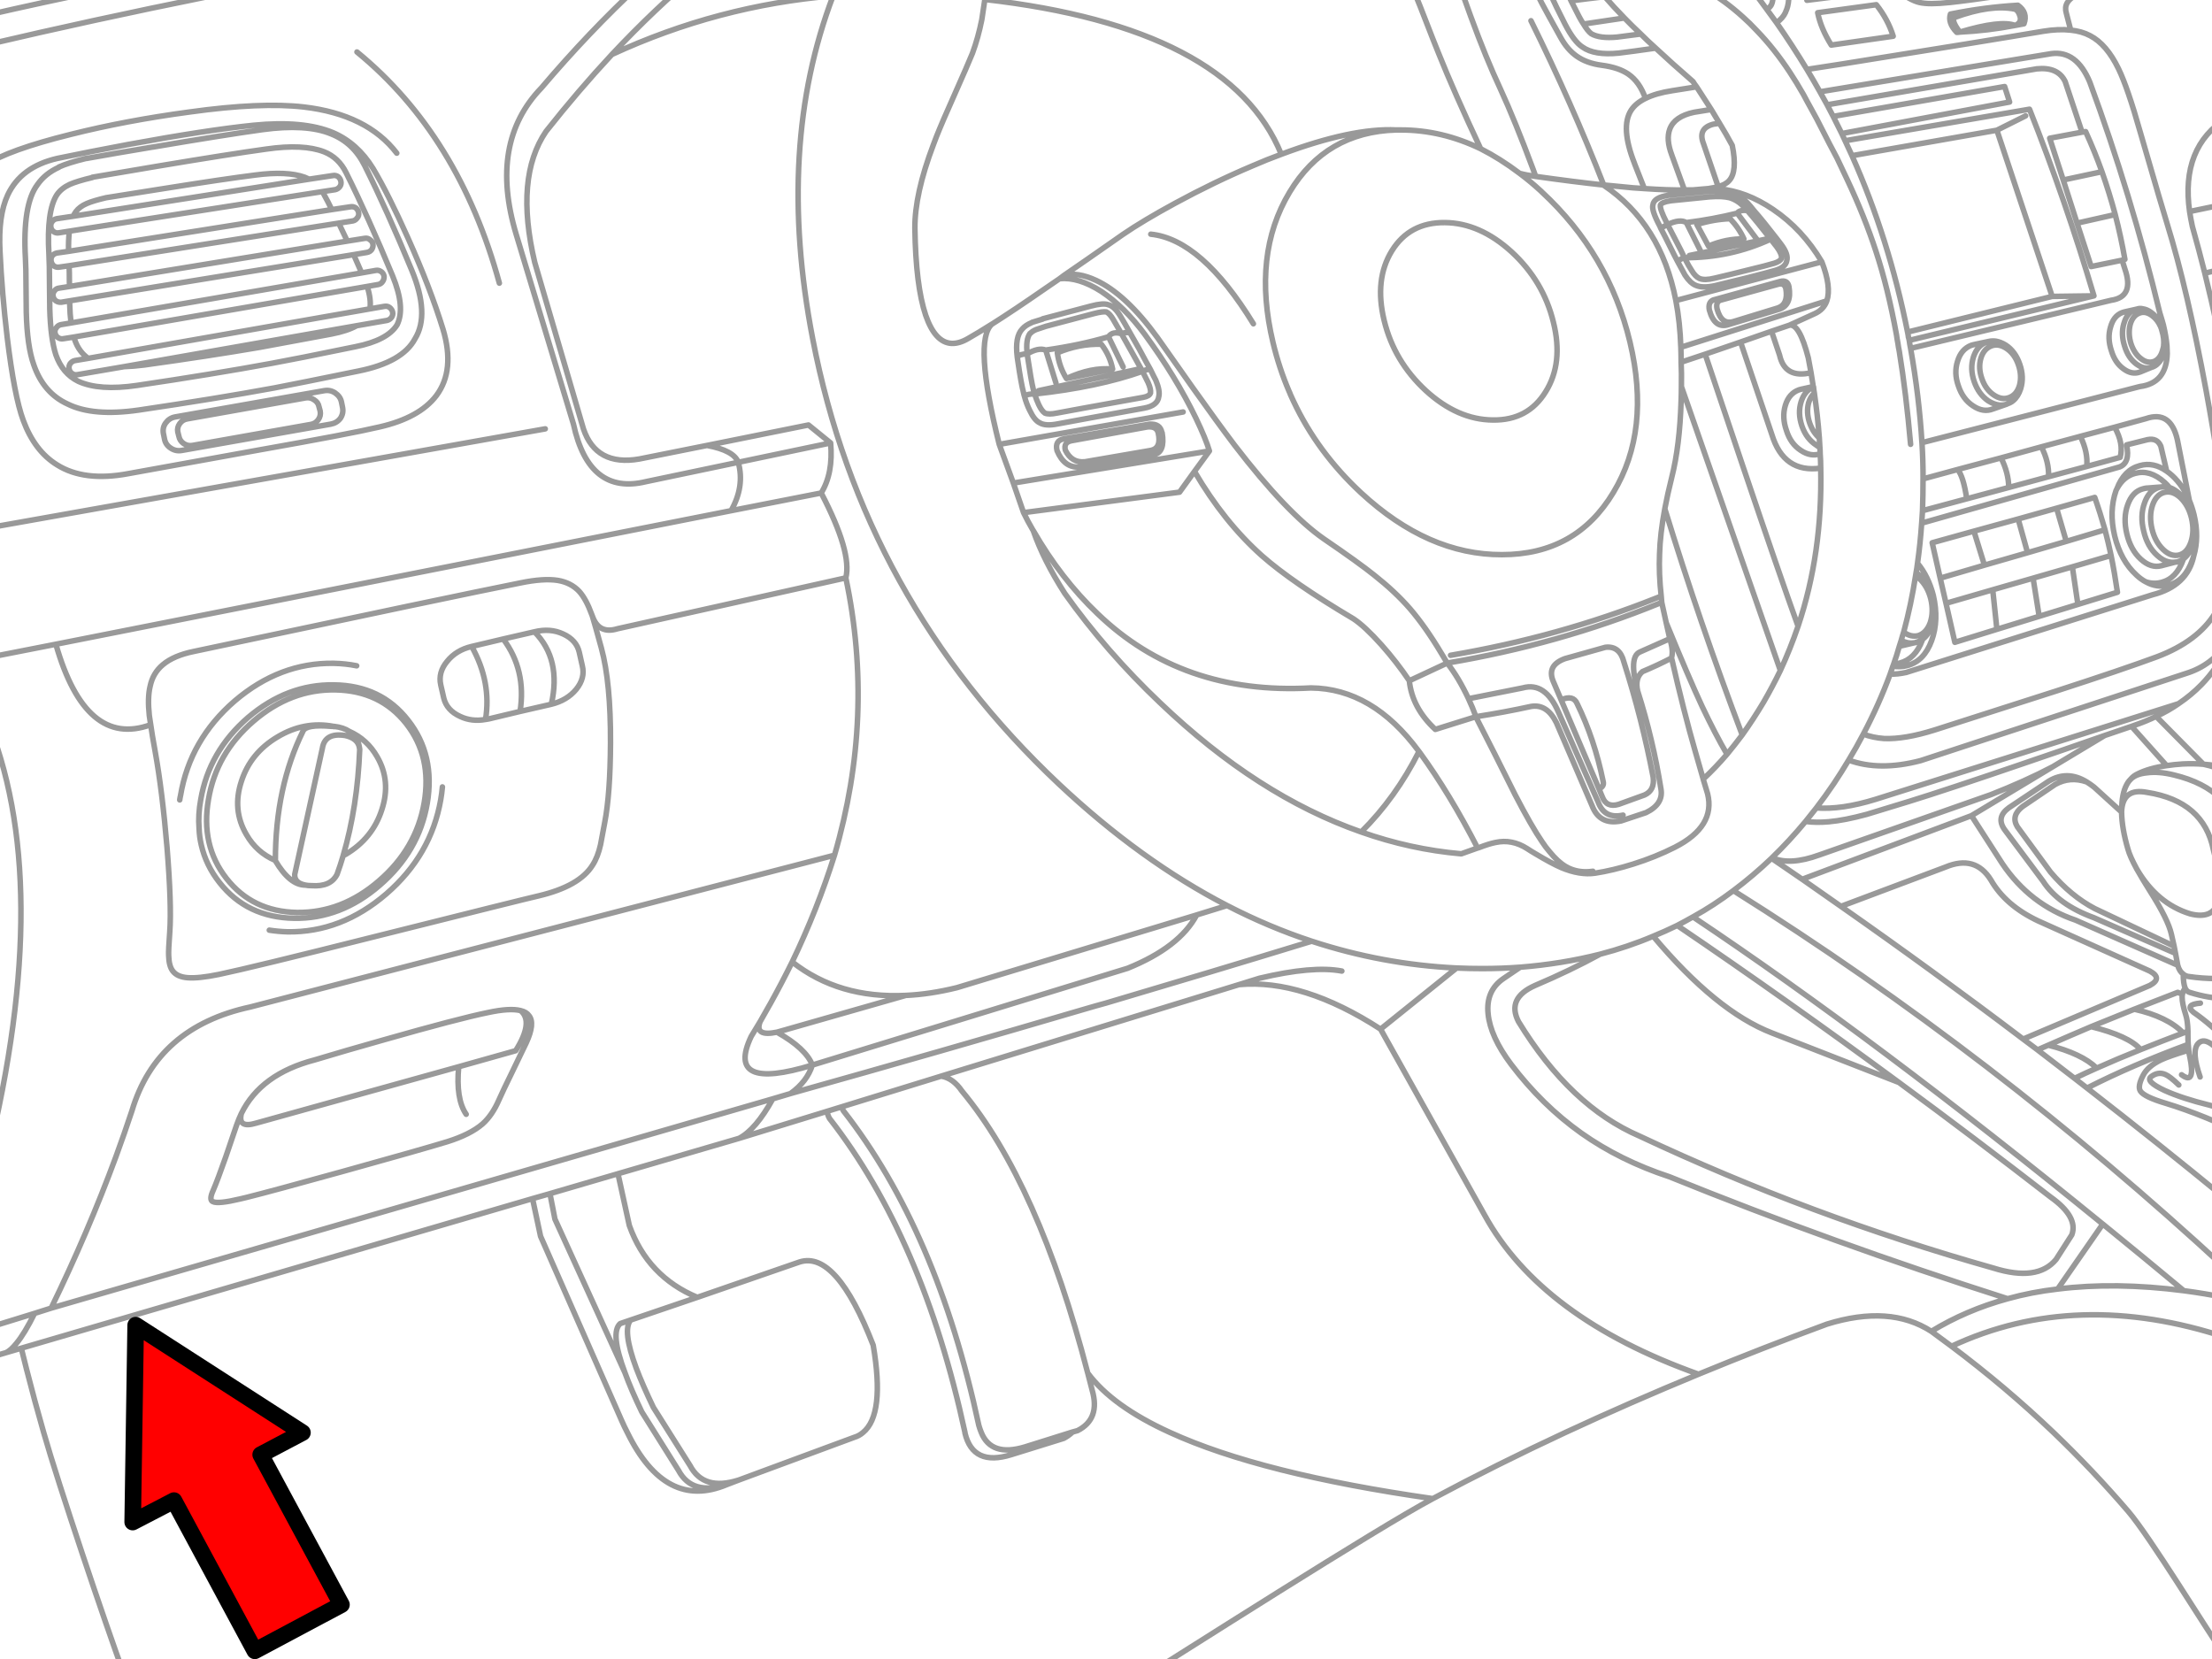<?xml version="1.0" encoding="utf-8"?>

<!DOCTYPE svg PUBLIC "-//W3C//DTD SVG 1.1//EN" "http://www.w3.org/Graphics/SVG/1.1/DTD/svg11.dtd">
<svg version="1.1" id="Layer_1" xmlns="http://www.w3.org/2000/svg" xmlns:xlink="http://www.w3.org/1999/xlink" x="0px" y="0px"
	 width="400px" height="300px" viewBox="0 0 400 300" enable-background="new 0 0 400 300" xml:space="preserve">
<path fill="none" stroke="#999999" stroke-linecap="round" stroke-linejoin="round" stroke-miterlimit="3" d="M274.55-17.6
	c0.434,0.3,0.851,0.6,1.25,0.9c0.9,0.667,1.8,1.35,2.7,2.05l1,0.8c0.533,0.434,1.065,0.9,1.6,1.4c1.067,1,2.084,2.133,3.051,3.4
	c0.301,0.367,0.601,0.75,0.899,1.15c0.733,1.033,1.45,2.133,2.15,3.3l0.05,0.05c0.2,0.367,0.45,0.75,0.75,1.15
	c0.565,0.833,1.3,1.767,2.2,2.8c1,1.167,2.184,2.45,3.55,3.85c0.899,0.933,1.884,1.9,2.95,2.9c0.833,0.833,1.732,1.684,2.699,2.55
	c2,1.867,4.25,3.883,6.75,6.05c0.199,0.333,0.416,0.65,0.649,0.95c0.899,1.367,1.782,2.733,2.649,4.1l1.5,2.5
	c0.8,1.3,1.566,2.633,2.3,4c0.635,3.133,0.45,5.25-0.55,6.35c-0.434,0.5-1.101,0.867-2,1.1c-0.2,0.067-0.399,0.117-0.601,0.15
	c-0.3,0.067-0.684,0.133-1.149,0.2c0.633-0.033,1.268-0.017,1.899,0.05c3.301,0.3,6.551,1.533,9.75,3.7
	c3.566,2.4,6.517,5.566,8.851,9.5c1.166,3.033,1.467,5.383,0.899,7.05c-0.366,1.067-1.116,1.85-2.25,2.35l-4.5,2.05
	c1.2-0.2,2.334,1.767,3.399,5.9l0.5,2.7l0.4,2.5l0.05,0.1c0.033,0.367,0.083,0.733,0.149,1.1c0.399,2.733,0.7,5.433,0.899,8.1
	l0.101,1.7c0.034,0.367,0.051,0.75,0.051,1.15c0.066,0.867,0.1,1.733,0.1,2.6c0.233,10.267-1.134,19.8-4.1,28.6
	c-0.934,2.733-2,5.4-3.2,8c-0.934,1.933-1.95,3.85-3.05,5.75c-1.233,2.067-2.517,4.033-3.851,5.9c-0.899,1.2-1.816,2.367-2.75,3.5
	c-1.366,1.6-2.801,3.1-4.301,4.5c0.268,0.865,0.533,1.75,0.801,2.648c0.967,3.934-1,7.15-5.899,9.65
	c-2.367,1.199-4.884,2.217-7.551,3.05c-2.433,0.767-4.733,1.315-6.899,1.649c-1.834,0.268-3.866-0.066-6.101-1
	c-1.166-0.5-2.75-1.351-4.75-2.551c-0.466-0.267-0.949-0.565-1.449-0.898c-1.834-1.167-3.732-1.533-5.7-1.102
	c-0.732,0.135-1.75,0.45-3.05,0.95l-0.2,0.05c-1.3,0.467-2.282,0.817-2.949,1.051c-6.135-0.533-12.167-1.851-18.101-3.949
	c-12.5-4.367-24.617-12.15-36.351-23.35c-6.5-6.167-12.25-12.767-17.25-19.8c-2.566-4-4.466-7.783-5.7-11.35l-0.15-0.25
	c-0.566-0.967-1.1-1.967-1.6-3l-1.85-5.35l-2.551-7c-3.133-12.567-3.566-19.817-1.3-21.75c-1.633,1.033-3.065,1.9-4.3,2.6
	c-1.067,0.633-2.067,0.933-3,0.9c-2-0.1-3.567-1.8-4.7-5.1c-1.2-3.567-1.85-8.8-1.95-15.7c-0.033-4.133,1.083-9.183,3.351-15.15
	c0.167-0.467,0.35-0.95,0.55-1.45c0.7-1.767,1.833-4.4,3.4-7.9c1.467-3.3,2.5-5.683,3.1-7.15c0.7-1.9,1.267-3.933,1.7-6.1
	c0.1-0.566,0.284-1.783,0.55-3.65c0.066-0.533,0.15-1.117,0.25-1.75c0.267-2.133,0.6-3.9,1-5.3c2.333-3.9,4.933-7.383,7.8-10.45
	 M271.949-17.6c-0.134,0.533-0.167,1.1-0.101,1.7c0.134,1.3,0.967,3.683,2.5,7.15c1.334,3.067,2.834,6.2,4.5,9.4
	c0.601,1.133,1.717,3.167,3.351,6.1c0.801,1.467,1.768,2.6,2.899,3.4c1.233,0.867,2.75,1.417,4.551,1.65
	c2.033,0.267,3.633,0.8,4.8,1.6c1.366,0.934,2.399,2.4,3.101,4.4c1.267-0.633,2.884-1.1,4.851-1.4c1.1-0.167,2.566-0.4,4.399-0.7
	 M302.749-17.6c0.733,0.767,1.483,1.533,2.25,2.3l8.25-1l4.95,2.65c-0.134-1.233-0.267-2.55-0.399-3.95 M325.85-17.6l0.149,0.2
	c1.468,1.533,4.417,4.3,8.851,8.3c0.2,0.167,0.384,0.333,0.551,0.5c0.1,0.1,0.216,0.2,0.35,0.3L336-8.05
	c0.366,0.333,0.733,0.65,1.101,0.95c2.5,2.233,4.482,3.983,5.95,5.25c1.467,1.233,2.815,2,4.05,2.3c1.167,0.267,2.982,0.267,5.45,0
	h0.05c2.434-0.267,5.784-0.717,10.051-1.35c4.5-0.667,7.633-1.2,9.399-1.6c2.434-0.567,3.75-1.617,3.949-3.15h-0.05
	c0.233-0.733,0.101-1.75-0.399-3.05c-0.233-0.566-0.518-1.2-0.851-1.9c-1-1.933-2.351-4.267-4.05-7 M367.6-17.6
	c0.232,0.367,0.467,0.75,0.7,1.15c1.699,2.767,3.065,5.117,4.101,7.05c0.767,1.5,1.116,2.583,1.05,3.25
	c-0.232,0.5-0.884,0.867-1.95,1.1l-0.449,0.1c-1.801,0.4-4.733,0.9-8.801,1.5c-4.199,0.633-7.517,1.083-9.949,1.35
	c-2.101,0.2-3.634,0.2-4.601,0c-0.899-0.233-1.884-0.8-2.95-1.7l-0.3-0.2c-0.828-0.769-1.828-1.668-3-2.7L341-7.1
	c-0.251-0.207-0.501-0.423-0.75-0.65c-0.316-0.27-0.634-0.553-0.949-0.85c-0.768-0.667-1.551-1.367-2.351-2.1
	c-0.134-0.1-0.25-0.216-0.351-0.35c-0.166-0.133-0.316-0.267-0.449-0.4c-1.2-1.066-2.284-2.05-3.25-2.95
	c-1.367-1.267-2.5-2.333-3.4-3.2 M344.449-4c9.268-1.1,17.816-2.3,25.649-3.6l-3.601-2.2l-25.05,3.1 M365.699-17.6
	c2.101,3.267,3.95,6.567,5.55,9.9c0.801,1.233,0.733,2.15-0.199,2.75 M402.699,95.55c-0.732-6.933-1.982-15.216-3.75-24.85
	c-2.267-12.267-4.617-22.333-7.05-30.2c-0.4-1.233-2.034-6.8-4.9-16.7c-1.5-5.3-2.8-9.083-3.899-11.35
	c-1.434-2.967-3.149-4.967-5.149-6c-1-0.534-2.167-0.867-3.5-1c-1.467-0.167-3.117-0.1-4.95,0.2c-6.865,1.167-19.065,3.15-36.6,5.95
	c-2.167,0.333-4.217,0.65-6.15,0.95c0.801,1.333,1.583,2.684,2.351,4.05l41.851-6.9c3.033-0.4,5.351,1.316,6.95,5.15
	c5,13.566,9.216,27.467,12.649,41.7c0.134,0.4,0.25,0.784,0.351,1.15c0.1,0.367,0.199,0.716,0.3,1.05
	c0.333,1.4,0.55,2.667,0.649,3.8c0.034,0.5,0.051,0.967,0.051,1.4c-0.101,3.566-1.75,5.55-4.95,5.95l-39.399,10.15
	c0.134,2.2,0.199,4.383,0.199,6.55l6.25-1.7l7.851-2.1l7.301-2l7.05-1.9l6.2-1.65l5.649-1.55c3-1.034,4.899,0.267,5.699,3.9
	l2.15,10.9c0.333,0.8,0.616,1.667,0.85,2.6c0.635,2.667,0.616,5.133-0.05,7.4c-0.767,3.633-3.25,5.983-7.45,7.05l-44.552,14.05
	c-1.065,0.233-2.033,0.333-2.899,0.3c-1.366,3.7-2.983,7.317-4.851,10.85c1.133,0.433,2.383,0.7,3.75,0.8
	c2.5,0.1,5.55-0.417,9.149-1.55c14.267-4.567,21.601-6.917,22-7.05c8.034-2.6,14.117-4.667,18.25-6.2
	c4.899-1.867,8.384-4.483,10.45-7.85c1.065-1.767,1.782-3.816,2.149-6.15 M365.999,4.3l-1.6,0.3c-3.267,0.633-6.601,1.033-10,1.2
	c-0.167,0.034-0.351,0.05-0.551,0.05c-1.101-1.133-1.483-2.233-1.149-3.3c4.101-0.833,8.166-1.367,12.2-1.6
	C366.134,1.817,366.499,2.933,365.999,4.3L365.999,4.3z M374.449,5.45l-0.8-3.1c-0.4-1.333,0.199-2.417,1.8-3.25
	c2.366-1.267,2.399-3.867,0.101-7.8 M376.499,23.9l-5.85,1.1l2.449,7.55l7-1.5c-0.866-2.433-1.851-4.85-2.949-7.25L376.499,23.9z
	 M329.1,16.6c0.434,0.767,0.867,1.55,1.301,2.35l37.899-6.5c2.565-0.267,4.282,0.5,5.149,2.3l3.05,9.15 M364.4,4.6
	c0.8-0.333,1.1-0.867,0.899-1.6c-0.201-0.733-0.518-1.183-0.95-1.35c-2.866-0.6-6.5-0.1-10.899,1.5
	c-0.434,0.367-0.117,1.25,0.95,2.65C359.3,4.333,362.634,3.933,364.4,4.6z M328.699,2.3L339.3,0.85
	c1.399,1.767,2.417,3.667,3.05,5.7l-11.199,1.6C329.884,6.117,329.066,4.167,328.699,2.3z M326.749,0.05l11.9-1.5l-12.5-11.4
	L326.749,0.05z M289.3-5.65c2.267-0.633,4.834-0.75,7.7-0.35c0.134,0.033,0.267,0.05,0.399,0.05c1.065,0.167,2.133,0.4,3.199,0.7
	c2,0.567,4,1.35,6,2.35l0.149,0.1c1.768,0.9,3.467,1.95,5.101,3.15c1.134,0.833,2.232,1.733,3.301,2.7
	c0.866,0.767,1.699,1.583,2.5,2.45c2.133,2.2,4.133,4.717,6,7.55c0.833,1.267,1.648,2.6,2.449,4c0.267,0.467,0.517,0.934,0.75,1.4
	c0.2,0.333,0.384,0.667,0.551,1l1.148,2.1c0.801,1.567,1.551,3.034,2.25,4.4c0.5,0.933,0.968,1.816,1.4,2.65
	c0.666,1.4,1.267,2.667,1.8,3.8c2.134,4.533,3.884,8.9,5.25,13.1c1.435,4.367,2.667,9.383,3.7,15.05c0.066,0.5,0.149,1,0.25,1.5
	c0.066,0.5,0.149,0.983,0.25,1.45c0.833,5.133,1.517,10.75,2.05,16.85 M330.4,18.95l1.1,2.1l31-5.4l0.9,2.8l-30.352,5.7l0.602,1.3
	l33.35-5.7c4.366,11.033,8.25,22.283,11.65,33.75l-33.4,8.05c0.066,0.5,0.15,0.983,0.25,1.45l36.25-8.7
	c2.833-0.4,3.667-2.283,2.5-5.65l-0.5-1.6l-5.6,1.15l-2.551-7.85l-2.5-7.8 M333.65,25.45c0.433,0.9,0.85,1.8,1.25,2.7l26.199-4.6
	l5.199-2.6 M331.499,21.05c0.5,1.034,1.018,2.067,1.55,3.1 M340.249-7.75c10.268-0.8,19.601-1.95,28-3.45l-4.3-2.65l-27,3.15
	 M327.9,69.9l-1.801,0.4l-0.449,0.1l-0.352,0.1c-1.199,0.433-2.017,1.367-2.449,2.8c-0.434,1.434-0.366,2.95,0.199,4.55
	c0.5,1.6,1.367,2.8,2.602,3.6c1.199,0.8,2.366,1,3.5,0.6 M329.1,80.9c-0.233-0.1-0.449-0.233-0.649-0.4
	c-1.2-0.767-2.065-1.917-2.601-3.45c-0.533-1.566-0.583-3.033-0.149-4.4c0.333-1.033,0.851-1.8,1.55-2.3
	c0.2-0.167,0.435-0.283,0.7-0.35 M328.999,79.2c-0.767-0.667-1.35-1.567-1.75-2.7c-0.434-1.267-0.5-2.483-0.199-3.65
	c0.232-0.767,0.584-1.35,1.05-1.75 M360.949,61.7c0.566,0.1,1.149,0.333,1.75,0.7c1.166,0.767,2.018,1.934,2.55,3.5
	c0.533,1.533,0.583,3,0.15,4.4c-0.301,0.934-0.75,1.65-1.352,2.15c-0.267,0.233-0.6,0.417-1,0.55c-0.1,0.067-0.217,0.117-0.35,0.15
	l-2.3,0.8c-1.167,0.466-2.367,0.283-3.602-0.55c-1.232-0.8-2.115-2-2.648-3.6c-0.567-1.566-0.617-3.066-0.15-4.5
	c0.435-1.433,1.25-2.383,2.45-2.85l0.351-0.1l0.449-0.1l2.351-0.5C360.032,61.65,360.483,61.633,360.949,61.7L360.949,61.7z
	 M362.9,63.05c0.966,0.667,1.666,1.65,2.1,2.95c0.435,1.267,0.5,2.483,0.2,3.65c-0.334,1.167-0.967,1.917-1.899,2.25
	c-0.899,0.333-1.833,0.167-2.801-0.5c-0.967-0.667-1.667-1.633-2.1-2.9c-0.467-1.3-0.534-2.533-0.2-3.7
	c0.333-1.133,0.967-1.883,1.899-2.25C360.999,62.217,361.934,62.383,362.9,63.05z M362.699,73.15c-0.367,0.1-0.75,0.133-1.149,0.1
	c-0.634-0.067-1.301-0.317-2-0.75c-1.166-0.8-2.018-1.967-2.551-3.5c-0.532-1.533-0.583-3-0.149-4.4
	c0.334-1.033,0.851-1.8,1.551-2.3c0.233-0.167,0.5-0.3,0.8-0.4c0.133-0.066,0.268-0.117,0.399-0.15 M378.65,53.5l-7.551,0.1
	l-26.149,6.45c0.066,0.3,0.116,0.6,0.149,0.9c0.066,0.2,0.116,0.4,0.149,0.6 M345.499,63c1.033,5.833,1.718,11.517,2.05,17.05
	 M402.699,36.85l-6.75,1.4c0.133,0.867,0.3,1.767,0.5,2.7c0.8,2.833,1.55,5.65,2.25,8.45l4-0.95 M386.049,56l0.352-0.1l-2,0.45
	l-0.4,0.1l-0.3,0.1c-1,0.4-1.684,1.267-2.05,2.6c-0.4,1.333-0.351,2.75,0.149,4.25c0.434,1.467,1.167,2.567,2.199,3.3
	c1.033,0.767,2.051,0.95,3.051,0.55l1.949-0.8c-0.3,0.1-0.615,0.133-0.949,0.1c-0.533-0.033-1.101-0.267-1.7-0.7
	c-1-0.733-1.716-1.817-2.149-3.25c-0.467-1.434-0.517-2.783-0.149-4.05c0.267-0.966,0.699-1.683,1.3-2.15
	C385.55,56.233,385.782,56.1,386.049,56L386.049,56z M389.199,57.1c0.633,0.467,1.133,1.117,1.5,1.95
	c0.1,0.233,0.184,0.483,0.25,0.75c0.3,0.967,0.399,1.9,0.3,2.8c-0.032,0.2-0.083,0.4-0.149,0.6c-0.268,1.1-0.783,1.816-1.551,2.15
	c-0.8,0.3-1.6,0.133-2.398-0.5c-0.801-0.6-1.4-1.5-1.801-2.7c-0.366-1.2-0.416-2.35-0.149-3.45c0.3-1.067,0.833-1.75,1.601-2.05
	C387.566,56.317,388.365,56.467,389.199,57.1L389.199,57.1z M386.4,55.9c0.366-0.133,0.733-0.15,1.1-0.05
	c0.5,0.066,1,0.283,1.5,0.65c0.566,0.4,1.05,0.933,1.45,1.6c0.3,0.467,0.55,1,0.75,1.6c0.435,1.466,0.467,2.833,0.101,4.1
	l-0.051,0.1c-0.232,0.833-0.6,1.467-1.1,1.9c-0.233,0.233-0.517,0.417-0.851,0.55l-0.301,0.1 M375.6,40.35l6.899-1.55
	c-0.699-2.6-1.5-5.183-2.399-7.75 M383.749,47.05l0.5-0.15c-0.467-2.7-1.05-5.4-1.75-8.1 M376.199,78.9
	c0.935,1.934,1.316,3.75,1.149,5.45l6.051-1.65c0.433-1.667,0.1-3.483-1-5.45 M377.35,84.35l-6.899,1.85l-7.2,1.95l-7.6,2.05
	l-8,2.15c-0.067,0.767-0.117,1.517-0.15,2.25l35.75-10.15c1.333-0.5,1.768-1.833,1.301-4l3.8-0.95
	c1.167-0.233,1.967,0.167,2.399,1.2l1.051,4.5c0.334,0.233,0.667,0.5,1,0.8c1.3,1.2,2.334,2.7,3.101,4.5l0.449,2.4 M398.699,49.4
	c1.601,6.434,2.935,12.833,4,19.2 M334.9,28.15c4.466,10.033,7.816,20.667,10.05,31.9 M361.1,23.55l10,30.05 M402.699,21.3
	c-5.601,3.534-7.851,9.184-6.75,16.95 M336.15-11.45c10.666-0.933,20.699-2.117,30.1-3.55l-3.85-2.6 M396.749,95l0.101,0.75
	c0-0.667-0.101-1.367-0.3-2.1c-0.066-0.267-0.134-0.517-0.2-0.75L396.749,95z M390.65,88.075l-2.25,0.175
	c-0.167,0-0.334,0.017-0.5,0.05l-0.4,0.1c-1.267,0.333-2.184,1.3-2.75,2.9c-0.565,1.567-0.615,3.317-0.149,5.25
	c0.467,1.934,1.301,3.45,2.5,4.55c1.232,1.133,2.482,1.533,3.75,1.2l2.5-0.65c-0.399,0.067-0.8,0.05-1.199-0.05
	c-0.667-0.133-1.351-0.517-2.051-1.15c-1.199-1.067-2.018-2.534-2.449-4.4c-0.467-1.867-0.417-3.566,0.149-5.1
	c0.399-1.167,1-1.983,1.8-2.45c0.267-0.167,0.566-0.3,0.899-0.4L390.65,88.075l0.25-0.025c0.466-0.1,0.933-0.066,1.398,0.1
	c-0.267-0.333-0.55-0.633-0.85-0.9c-1.767-1.6-3.55-2.15-5.351-1.65c-1.399,0.367-2.5,1.3-3.301,2.8c-0.065,0.1-0.115,0.2-0.148,0.3
	c-0.867,2.5-0.95,5.233-0.25,8.2c0.732,3,2.05,5.367,3.949,7.1c0.533,0.5,1.084,0.9,1.649,1.2c0.967,0.333,1.935,0.367,2.9,0.1
	c1.8-0.466,3.1-1.833,3.898-4.1l0.051-0.15c-0.333,0.267-0.699,0.45-1.101,0.55c-0.134,0.033-0.267,0.05-0.399,0.05 M392.299,88.15
	c0.602,0.2,1.2,0.567,1.801,1.1c1.033,0.933,1.783,2.15,2.25,3.65 M394.299,90c0.968,0.933,1.635,2.167,2,3.7
	c0.367,1.566,0.334,3-0.1,4.3s-1.134,2.083-2.101,2.35c-1,0.267-1.983-0.067-2.949-1c-0.967-0.934-1.634-2.167-2-3.7
	c-0.367-1.566-0.334-3,0.1-4.3c0.435-1.267,1.134-2.033,2.101-2.3C392.35,88.783,393.332,89.1,394.299,90z M396.699,100.5
	c-0.066,0.267-0.15,0.517-0.25,0.75c-0.867,2.5-2.283,4.017-4.25,4.55c-1.434,0.367-2.834,0.167-4.2-0.6 M396.699,100.5
	c0.3-1.4,0.35-2.983,0.149-4.75c0.033,1.067-0.116,2.067-0.449,3c-0.367,1.033-0.884,1.8-1.551,2.3 M380.65,95.8
	c0.398,1.534,0.767,3.083,1.1,4.65c0.435,2.133,0.816,4.35,1.15,6.65l-7.15,2.2l-7,2.15l-7.649,2.35l-7.601,2.35l-1.6-7.05
	l-1.051-4.55l-1.449-6.4l7.55-2.1l8-2.2l6.95-1.95l6.898-1.95C379.466,91.85,380.082,93.8,380.65,95.8z M364.949,93.85l1.7,6.1
	l7-2.05l-1.75-6 M381.749,100.45l-7,2.05l1,6.8 M373.65,97.9l7-2.1 M374.749,102.5l-7.1,2.05l1.1,6.9 M402.699,116.25
	c-1.8,2.7-4.233,4.533-7.3,5.5l-48.102,15.8c-4.967,1.3-9.3,1.267-13-0.1c-0.833,1.399-1.717,2.8-2.648,4.2
	c-1.034,1.533-2.102,3.017-3.2,4.449c3.033,0.232,6.6-0.283,10.7-1.551l54.8-17.3c1.533-1.033,2.916-2.183,4.149-3.45
	c1.801-1.867,3.334-4.033,4.601-6.5 M328.449,146.1c-0.667,0.834-1.316,1.65-1.95,2.45c1.333,0.167,2.733,0.185,4.2,0.05
	c1.899-0.166,4.2-0.615,6.899-1.35c1-0.3,3.566-1.083,7.699-2.35c4.533-1.4,11.518-3.717,20.95-6.95
	c3.935-1.334,8.717-2.983,14.351-4.95c1.533-0.533,3.149-1.083,4.851-1.65l0.55-0.2c1.366-0.467,2.667-1,3.9-1.6
	c1.466-0.667,2.815-1.433,4.05-2.3 M382.799,88.4c0.867-2.3,2.25-3.7,4.15-4.2c1.633-0.467,3.25-0.133,4.85,1 M347.749,86.6
	c0,1.933-0.032,3.85-0.1,5.75 M346.4,104.1c0.232,0.133,0.449,0.3,0.648,0.5c1,0.9,1.7,2.133,2.102,3.7
	c0.366,1.567,0.333,3-0.102,4.3c-0.467,1.267-1.199,2.05-2.199,2.35c-0.899,0.2-1.768-0.017-2.601-0.65c-0.167,0.5-0.315,1-0.45,1.5
	c0.367,0.2,0.718,0.333,1.051,0.4c0.399,0.1,0.816,0.117,1.25,0.05c0.134,0,0.267-0.033,0.399-0.1c0.4-0.1,0.783-0.283,1.15-0.55
	c0.666-0.467,1.199-1.217,1.6-2.25c0.566-1.533,0.616-3.233,0.15-5.1c-0.467-1.867-1.301-3.333-2.5-4.4
	c-0.134-0.133-0.268-0.25-0.4-0.35L346.4,104.1c-0.534,3.467-1.25,6.867-2.15,10.2 M347.65,115.6l-0.051,0.2
	c-0.833,2.233-2.184,3.6-4.051,4.1c-0.365,0.1-0.732,0.15-1.1,0.15c-0.033,0.133-0.084,0.267-0.15,0.4
	c0.867,0.167,1.733,0.133,2.602-0.1c2.033-0.533,3.5-2.033,4.398-4.5c0.9-2.467,1-5.2,0.301-8.2c-0.601-2.3-1.551-4.233-2.851-5.8
	c-0.065,0.566-0.149,1.117-0.25,1.65 M355.65,90.2c-0.4-2.7-0.95-4.467-1.65-5.3 M350.85,104.55l8-2.35l-1.899-6.15 M347.499,94.6
	c-0.167,2.467-0.417,4.883-0.75,7.25 M346.1,116.25l-2.551,0.6l-0.1,0.05c-0.3,1.067-0.634,2.117-1,3.15 M343.799,115.8
	c-0.1,0.367-0.217,0.733-0.35,1.1 M342.299,120.45c-0.166,0.5-0.333,0.983-0.5,1.45 M361.1,113.8l-0.75-7.15l-8.449,2.45
	 M362.549,150.1l6.9,9.25c1.833,2.834,4.899,5.034,9.2,6.602l14.75,6.449c-0.102-0.467-0.185-0.899-0.25-1.301l-14.352-6.8
	c-2.865-1.5-5.532-3.7-8-6.6l-6-8.2c-0.8-1.333-0.482-2.55,0.95-3.65l5.9-4c1.8-1,3.699-1.148,5.699-0.449
	c-2.333-1.434-4.616-1.482-6.851-0.149l-7.2,4.8C361.666,147.217,361.416,148.566,362.549,150.1z M380.6,133l-9.399,5.65l-14.7,8.85
	l5.601,8.7c3.334,4.934,7.75,8.333,13.25,10.2l18.449,8.148c-0.133-0.732-0.267-1.449-0.398-2.148 M356.499,147.5L325.9,159
	c2.333,1.634,4.666,3.268,7,4.9l18.899-7.101c3.566-1.5,6.301-0.733,8.2,2.3c1.768,3.102,4.634,5.584,8.601,7.45l20.149,9.05
	c1.601,0.867,1.601,1.733,0,2.602L365.85,187.9c0.866,0.634,1.732,1.283,2.601,1.949c0.633-0.267,1.283-0.55,1.95-0.85
	c2.5-1.1,5.083-2.217,7.75-3.35c2.533-1.034,5.133-2.084,7.8-3.15c2.566-1,5.185-2.018,7.851-3.05l0.851,0.35
	c0.066-0.434,0.233-0.8,0.5-1.1c-0.233-0.566-0.351-1.417-0.351-2.55c-0.468-0.334-0.801-0.867-1-1.602 M326.499,148.55
	c-1.934,2.334-3.95,4.517-6.05,6.55c2.133,0.967,4.983,0.801,8.55-0.5l31-10.898c4.167-1.635,7.9-3.316,11.2-5.051 M402.699,138.95
	c-1.267-0.4-2.684-0.65-4.25-0.75c1.566,0.333,2.983,0.8,4.25,1.399 M398.449,138.2c-1.2-0.101-2.467-0.117-3.8-0.05
	c-1,0.065-1.95,0.166-2.852,0.3c-2.1,0.3-3.85,0.8-5.25,1.5c-0.5,0.233-0.915,0.55-1.25,0.95c0.635-0.635,1.602-1.018,2.9-1.15
	c1.434-0.2,3.083-0.066,4.95,0.4c3.6,0.865,6.416,2.3,8.449,4.3c0.399,0.399,0.767,0.815,1.101,1.25 M385.3,140.9
	c-0.2,0.199-0.366,0.398-0.5,0.6c-0.666,1.033-1.033,2.417-1.101,4.15c-0.033,0.365-0.05,0.767-0.05,1.199
	c0.1-2.967,1.649-4.149,4.649-3.551c6.8,1.066,10.782,4.518,11.949,10.352c2.435,9.065,1.033,12.933-4.199,11.6
	c-4-1.232-7.218-3.934-9.649-8.1c0.633,1.133,1.433,2.466,2.399,4c2.166,3.398,3.449,5.982,3.851,7.75
	c0.166,0.699,0.333,1.433,0.5,2.199 M383.65,146.85c0.033,1.967,0.416,4.2,1.149,6.7c0.232,0.867,0.767,2.066,1.601,3.601
	 M383.65,146.85l-4.95-4.5c-0.467-0.365-0.917-0.683-1.351-0.949 M394.65,179.8c-0.034,0.167-0.051,0.351-0.051,0.55
	c0,0.733,0.217,1.784,0.649,3.15c0.233,0.7,0.366,1.684,0.4,2.95v0.649c0,0.633,0.017,1.217,0.05,1.75l0.1,1.051
	c0.033,0.466,0.102,0.883,0.2,1.25c0.333,1.565,0.4,2.648,0.2,3.25c-0.2,0.666-0.767,0.648-1.7-0.051 M394.799,176.15
	c0.301,0.267,0.668,0.416,1.102,0.449c1.566,0.232,3.166,0.351,4.8,0.351c0.733,0.032,1.399,0.017,2-0.05 M395.15,178.7
	c0.199,0.399,0.466,0.649,0.8,0.75c2.333,0.733,4.583,1.116,6.75,1.149 M389.9,129.55l8.55,8.65 M385.449,131.35l6.35,7.1
	 M336.949,132.75c-0.834,1.6-1.717,3.167-2.65,4.7 M358.85,102.2l7.801-2.25 M367.65,104.55l-7.301,2.1 M370.449,86.2
	c0.066-1.767-0.367-3.567-1.3-5.4 M363.249,88.15c-0.032-1.8-0.5-3.583-1.399-5.35 M397.85,194.75c-1.066-3.066-1.199-5.066-0.399-6
	c1.066-1.232,2.816-0.217,5.25,3.05 M397.9,181.4c-1.934,0.166-2.351,0.716-1.25,1.648c2.166,1.5,4.183,3.25,6.05,5.25
	 M378.15,185.65c4.566,1.133,7.55,2.517,8.949,4.148c2.5-1,5.066-2,7.7-3c-1.899-1.967-4.851-3.398-8.851-4.3 M395.8,189.9
	c-2.333,0.699-4,1.283-5,1.75c-1.601,0.767-2.685,1.699-3.25,2.8c-0.7,1.333-0.866,2.282-0.5,2.85c0.467,0.7,1.982,1.435,4.55,2.2
	c2.301,0.7,4.767,1.583,7.399,2.65c0.9,0.365,2.135,0.883,3.7,1.55 M402.699,200.9c-1.101-0.435-2.149-0.784-3.149-1.051
	c-3.268-0.801-5.968-1.684-8.101-2.649c-2.434-1.134-3.232-1.983-2.399-2.55c0.834-0.602,1.667-0.717,2.5-0.352
	c0.565,0.233,1.384,0.867,2.449,1.9 M394.8,186.8c0.3-0.1,0.584-0.217,0.851-0.35 M387.1,189.8
	c-2.768,1.101-5.416,2.218-7.949,3.351c-1.367,0.601-2.7,1.217-4,1.851c0.733,0.565,1.483,1.149,2.25,1.75
	c5.433-2.767,11.533-5.399,18.3-7.899 M368.449,189.85c2.233,1.7,4.467,3.418,6.7,5.15 M370.4,189
	c4.066,1.033,6.983,2.417,8.75,4.15 M374.65,223.3l-2.851,4.45c-2.233,2.7-6.018,3.217-11.351,1.55
	c-22.065-6.233-43.384-14.185-63.949-23.85c-8.366-3.601-15.667-10.5-21.9-20.7c-1.466-2.833-0.466-5.018,3-6.55
	c4.233-1.8,8.15-3.685,11.75-5.65c-4.6,1.167-9.416,1.95-14.449,2.351l-2.95,2c-2.199,1.467-3.149,3.617-2.851,6.449
	c0.267,2.733,1.65,5.768,4.15,9.102c3.732,4.934,7.967,9.083,12.699,12.449c4.666,3.301,9.983,5.934,15.95,7.899
	c19.566,7.935,39.949,15.283,61.148,22.05c2.867-0.8,5.885-1.383,9.051-1.75l8.149-11.75c-27.399-22.332-52.1-40.85-74.1-55.55
	c-0.935,0.533-1.884,1.05-2.852,1.55c13.167,8.935,26.533,18.4,40.102,28.4c9.065,6.667,18.199,13.566,27.398,20.7
	C374.166,218.85,375.449,221.134,374.65,223.3L374.65,223.3z M377.4,196.75c8.5,6.6,16.933,13.333,25.3,20.2 M363.05,234.85
	c-5,1.367-9.601,3.334-13.801,5.9c1.233,0.9,2.45,1.8,3.65,2.7c15.033-7.033,31.633-7.55,49.8-1.55 M274.9,174.9
	c-2.232,0.166-4.517,0.25-6.851,0.25c-1.566,0-3.116-0.034-4.649-0.102L249.65,186.1l18.8,33.601
	c6.833,12.434,19.733,22.032,38.7,28.8c7.562-3.116,15.294-6.134,23.199-9.05c7.601-2.367,13.899-1.935,18.899,1.3 M372.1,233.1
	c6.934-0.865,14.534-0.767,22.801,0.301c-4.967-4.133-9.851-8.149-14.65-12.051 M394.9,233.4c2.533,0.332,5.133,0.767,7.8,1.3
	 M352.9,243.45c6.533,4.899,12.683,10.1,18.449,15.6c4.767,4.566,9.267,9.316,13.5,14.25c3.934,4.566,14.385,21.734,17.852,26.7
	 M332.9,163.9c11.1,7.767,22.083,15.767,32.949,24 M318.199-13.65c0.166,1.566,0.283,3.017,0.351,4.35
	c0.101,1.733,0.134,3.267,0.101,4.6c-0.067,1.6-0.2,2.917-0.4,3.95c-0.065,0.2-0.115,0.383-0.149,0.55l1.399,1.9
	c0.366-0.233,0.635-0.5,0.801-0.8c0.167-0.333,0.267-0.733,0.3-1.2c0.034-0.4,0.051-0.983,0.051-1.75V-2.1
	c0.1-2.2,0.066-4.9-0.101-8.1c-0.2-3.133-0.518-5.6-0.95-7.4 M318.55-9.3c-2.268,0.4-4.551,0.8-6.851,1.2
	c0.3,0.367,0.616,0.733,0.95,1.1l2-0.3l4,2.6c-1.2,0.2-2.417,0.383-3.65,0.55c0.935,1.167,1.851,2.333,2.75,3.5l0.5-0.1
	 M318.199-13.65c-3.367,0.533-6.75,1.033-10.149,1.5c0.366,0.433,0.75,0.85,1.149,1.25l5.25-0.65l4.101,2.25 M309.199-10.9l2.5,2.8
	 M319.499,1.7c0.601,0.8,1.185,1.6,1.75,2.4c0.768-0.533,1.316-1.167,1.65-1.9V2.15c0.3-0.6,0.483-1.333,0.55-2.2
	c0.033-0.434,0.066-1.067,0.101-1.9c0.101-2.3,0.05-5.117-0.149-8.45c-0.167-2.934-0.434-5.333-0.801-7.2 M317.749-0.65L318.1-0.2
	 M312.65-7c0.8,0.933,1.583,1.883,2.35,2.85 M290.199-0.6c-2.032,0.233-4.065,0.483-6.101,0.75c0.5,1,0.983,1.95,1.45,2.85
	c0.267,0.5,0.533,0.95,0.8,1.35c2.5-0.367,4.967-0.733,7.4-1.1 M296.699,6.15c-1.699,0.233-3.116,0.417-4.25,0.55
	c-2.101,0.2-3.667,0-4.699-0.6c-0.435-0.333-0.9-0.917-1.4-1.75 M275.8-16.7c-0.467,1.534-0.233,3.6,0.7,6.2
	c0.865,2.5,1.982,5.283,3.35,8.35c1.067,2.333,2.117,4.5,3.15,6.5c1.1,2.133,2.149,3.517,3.149,4.15
	c1.434,1.033,3.633,1.4,6.601,1.1c1.634-0.2,3.85-0.5,6.649-0.9 M297.55,17.8c-1.166,0.567-2.033,1.284-2.601,2.15
	c-1.3,2.033-1.101,5.216,0.601,9.55l0.05,0.15c0.5,1.3,1.084,2.783,1.75,4.45c2.899,0.2,5.316,0.283,7.25,0.25L302.3,28
	c-0.7-1.867-0.816-3.417-0.351-4.65c0.566-1.533,2.033-2.55,4.399-3.05l3.101-0.5 M257.4-17.6c1.8,2.934,3.199,5.717,4.199,8.35
	c1.867,5.3,3.317,9.367,4.351,12.2c1.866,5.1,3.666,9.5,5.399,13.2c1.733,3.767,3.7,8.6,5.9,14.5l0.449,1.25
	c4.468,0.633,8.551,1.15,12.25,1.55H290c-3.866-9.9-8.25-19.8-13.15-29.7 M297.35,34.1c-1.333-0.067-2.75-0.184-4.25-0.35
	c-1-0.1-2.033-0.2-3.1-0.3v0.05c6.899,4.633,11.249,11.583,13.05,20.85l26.399-7 M310.699,33.75L308.05,26
	c-0.733-1.867-0.134-3.05,1.8-3.55l1.101-0.15 M304.6,34.35h1.45l2.899-0.25 M281.1-12.45l-2.15,0.25
	c0.066,0.267,0.149,0.517,0.25,0.75c0.333,0.9,0.685,1.85,1.051,2.85c1.3-0.167,2.6-0.316,3.899-0.45 M278.949-12.2
	c-0.267-0.9-0.417-1.716-0.449-2.45 M284.1,0.15c-0.433-0.9-0.866-1.833-1.3-2.8l-0.3-0.7l-0.301-0.7
	c-0.532-1.133-1.017-2.233-1.449-3.3c-0.167-0.433-0.333-0.85-0.5-1.25 M247.8-17.6c2.101,3.233,4.065,6.95,5.899,11.15
	c0.833,1.967,1.884,4.534,3.149,7.7c1.967,5.067,3.067,7.867,3.301,8.4c1.866,4.667,4.399,10.417,7.601,17.25
	c2.365,1.2,4.717,2.684,7.05,4.45c0.899,0.233,1.867,0.417,2.899,0.55 M178.1-0.1c29.5,3.367,47.367,12.7,53.6,28
	c8.533-3.2,15.468-4.667,20.801-4.4h0.8c4.934,0,9.75,1.133,14.45,3.4 M280.9,58.25c1.233,4.933,0.768,9.133-1.399,12.6
	c-2.135,3.467-5.316,5.167-9.551,5.1c-4.232-0.034-8.267-1.8-12.101-5.3c-3.833-3.533-6.35-7.767-7.55-12.7
	c-1.2-4.934-0.733-9.133,1.399-12.6c2.134-3.434,5.316-5.133,9.551-5.1c4.233,0.033,8.267,1.8,12.1,5.3
	C277.184,49.083,279.699,53.317,280.9,58.25z M274.8,31.35c1.3,0.967,2.584,2.033,3.851,3.2l0.149,0.15
	c8.101,7.5,13.417,16.55,15.95,27.15c2.532,10.633,1.532,19.7-3,27.2c-4.5,7.5-11.218,11.25-20.15,11.25
	c-8.899,0.034-17.399-3.7-25.5-11.2c-5.233-4.867-9.3-10.383-12.199-16.55c-0.2-0.4-0.384-0.8-0.551-1.2
	c-0.066-0.2-0.149-0.4-0.25-0.6c-1.199-2.8-2.166-5.733-2.899-8.8c-2.532-10.6-1.532-19.667,3-27.2
	c4.366-7.267,10.801-11.017,19.301-11.25 M316.05,36.75c-0.899-0.967-1.968-1.617-3.2-1.95c-0.566-0.133-1.199-0.216-1.899-0.25
	c-0.634-0.033-1.334-0.017-2.101,0.05l-7,0.7h-0.05c-1.833,0.267-2.801,0.85-2.899,1.75c-0.2,0.633,0.216,1.917,1.25,3.85
	l0.149,0.35l1.25-0.65l-0.2-0.4c-0.8-1.567-1.166-2.6-1.101-3.1c0.135-0.367,0.768-0.633,1.9-0.8l6.949-0.7
	c0.801-0.067,1.534-0.083,2.2-0.05c0.532,0.034,1.017,0.1,1.449,0.2c1,0.3,1.866,0.85,2.601,1.65c0.2,0.2,0.399,0.417,0.601,0.65
	c0.435-0.233,0.833-0.233,1.2,0C316.782,37.583,316.416,37.15,316.05,36.75L316.05,36.75z M301.55,40.6
	c1.5-0.7,2.634-0.817,3.399-0.35c3.2-0.4,6.268-0.967,9.2-1.7c0.233-0.4,0.833-0.566,1.8-0.5c1.2,1.367,2.616,3.1,4.25,5.2
	c0.3-0.133,0.649-0.183,1.05-0.15c-1.565-2.033-2.934-3.717-4.1-5.05 M320.199,43.25l1.101,1.4c0.634,0.867,0.917,1.55,0.851,2.05
	c-0.134,0.367-0.567,0.667-1.301,0.9c-0.866,0.267-2.55,0.7-5.05,1.3c-2.101,0.533-4.018,1-5.75,1.4c-1.2,0.3-2.116,0.317-2.75,0.05
	c-0.5-0.233-0.968-0.717-1.399-1.45c-0.301-0.433-0.733-1.2-1.301-2.3c-0.601,0.167-1,0.417-1.199,0.75
	c0.6,1.133,1.033,1.933,1.3,2.4c0.633,0.967,1.283,1.583,1.95,1.85c0.833,0.367,2,0.383,3.5,0.05c1.699-0.4,3.616-0.867,5.75-1.4
	c2.5-0.633,4.199-1.083,5.1-1.35c1.268-0.367,1.968-0.95,2.101-1.75c0.232-0.767-0.116-1.767-1.05-3
	c-0.268-0.367-0.533-0.717-0.801-1.05 M314.15,38.55l3.75,5l1.399-0.3 M305.499,46.2l2.2-0.45l-2.75-5.5 M304.6,46.6
	c-0.199-0.4-0.416-0.85-0.649-1.35c-1.232-2.367-2.033-3.917-2.399-4.65 M306.85,40.6l2.101,3.9c2.133-0.9,4.268-1.333,6.399-1.3
	c-0.601-1.333-1.434-2.55-2.5-3.65C310.884,39.617,308.884,39.967,306.85,40.6z M311.05,54.3l10.5-2.9
	c0.767-0.2,1.232,0.083,1.399,0.85c0.3,1.867-0.2,3.017-1.5,3.45l-8,2.45c-1.434,0.434-2.417-0.333-2.95-2.3
	C310.332,55.05,310.517,54.533,311.05,54.3L311.05,54.3z M309.8,54.25l12.1-3.35c0.899-0.233,1.433,0.083,1.6,0.95
	c0.366,2.167-0.199,3.517-1.699,4.05l-9.25,2.8c-1.666,0.533-2.816-0.35-3.45-2.65C308.934,55.117,309.166,54.517,309.8,54.25z
	 M304.6,46.6c5.5,0.033,10.7-1.083,15.601-3.35 M307.699,45.75l10.2-2.2 M308.949,44.5l6.399-1.3 M300.3,41.25
	c0.366,0.667,1.167,2.25,2.399,4.75c0.268,0.5,0.5,0.95,0.7,1.35 M323.6,58.8l-3.25,1.1l1.45,4.3c0.634,2.867,2.532,3.933,5.699,3.2
	 M320.35,59.9l-5.601,1.95l5.65,16.7c1.433,4.7,4.383,6.733,8.85,6.1 M325.15,113.25c-2.2-6.1-5.517-15.717-9.95-28.85
	c-2.399-7.1-4.684-13.883-6.851-20.35l-4.35,1.45c0.066,1.3,0.083,2.767,0.051,4.4l17.899,51.35 M330.35,54.4l-26.399,8.4
	c0.033,0.9,0.05,1.8,0.05,2.7 M314.749,61.85l-6.399,2.2 M304.05,69.9c0,0.833-0.018,1.7-0.051,2.6
	c-0.167,5.433-0.732,10.05-1.699,13.85c-0.5,2-0.916,3.883-1.25,5.65c4.232,13.8,8.899,27.433,14,40.9 M303.05,54.35
	c0.5,2.633,0.8,5.45,0.899,8.45 M282.8-2.65L288-3.4 M285.05-7.9l-4.3,0.55 M282.199-4.05c1.666-0.167,3.333-0.35,5-0.55
	 M179.4,58.6c2.633-1.667,5.8-3.783,9.5-6.35c0.8-0.567,1.7-1.183,2.7-1.85l0.8-0.6c2.533-1.733,5.583-3.85,9.15-6.35
	c0.5-0.333,1-0.684,1.5-1.05c2.434-1.667,5.584-3.55,9.45-5.65c4.667-2.533,9.282-4.767,13.85-6.7c1.834-0.8,3.617-1.517,5.351-2.15
	 M186.6,58.3l-0.05,0.05c-0.733,0.3-1.3,0.683-1.7,1.15c-0.9,0.933-1.2,2.617-0.9,5.05c0.333-0.367,0.934-0.55,1.801-0.55
	c-0.2-1.733-0.033-2.967,0.5-3.7h0.05c0.232-0.267,0.583-0.5,1.05-0.7l1.8-0.6l8.7-2.3c1.033-0.267,1.767-0.367,2.2-0.3
	c0.434,0.2,0.867,0.684,1.3,1.45c0.4,0.667,0.884,1.5,1.45,2.5c0.533-0.233,1.05-0.283,1.55-0.15c-0.666-1.2-1.233-2.184-1.699-2.95
	c-0.732-1.233-1.482-1.95-2.25-2.15c-0.601-0.233-1.649-0.15-3.149,0.25l-8.7,2.3v0.05C187.449,58.033,186.8,58.233,186.6,58.3z
	 M192.4,49.8c1.633-0.433,3.567-0.133,5.8,0.9c3.601,1.667,7.301,5.117,11.101,10.35c0.167,0.233,2.315,3.284,6.45,9.15
	c2.934,4.133,5.434,7.566,7.5,10.3c6.3,8.2,11.684,13.85,16.149,16.95c4.199,2.867,7.233,5.05,9.101,6.55
	c2.532,2,4.684,4.017,6.449,6.05c1.866,2.167,3.768,4.867,5.7,8.1c0.333,0.533,0.684,1.117,1.05,1.75
	c13.468-2.267,26.218-5.85,38.25-10.75l0.55-0.2l-0.1-1.15c-0.301,0.1-0.601,0.217-0.9,0.35c-11.699,4.667-24.1,8.117-37.199,10.35
	 M191.6,50.4c2.267-0.233,4.783,0.533,7.55,2.3c2.768,1.833,5.383,4.417,7.851,7.75c3.767,5.133,6.85,10.183,9.25,15.15
	c1.199,2.5,2.017,4.483,2.449,5.95L216,85.25c3.565,6.1,7.634,11.183,12.199,15.25c3.666,3.233,9.185,7.033,16.551,11.4
	c1.365,0.9,3.05,2.467,5.05,4.7c1.867,2.1,3.55,4.267,5.05,6.5l6.851-3.2c1.366,1.733,2.649,3.883,3.851,6.45 M199.15,62.25
	c-2.7-0.067-5.35,0.45-7.95,1.55c0.233,1.7,0.783,3.25,1.65,4.65c3.033-1.4,5.816-1.967,8.35-1.7
	C200.865,65.083,200.184,63.583,199.15,62.25L199.15,62.25z M192.85,68.45l8.35-1.7 M183.949,64.55l0.101,0.7
	c0.399,2.767,0.75,4.7,1.05,5.8c0.033,0.2,0.083,0.4,0.15,0.6c0.333-0.3,0.949-0.433,1.85-0.4c-0.1-0.3-0.184-0.583-0.25-0.85
	c-0.267-1.1-0.6-3-1-5.7l-0.1-0.7 M190.949,69.25l-1.85-5.95c-0.9-0.333-2.017-0.1-3.35,0.7 M185.25,71.65
	c0.232,0.9,0.55,1.75,0.949,2.55c0.566,1.2,1.167,1.95,1.801,2.25c0.699,0.433,1.8,0.5,3.3,0.2c1.732-0.333,6.934-1.283,15.601-2.85
	c1.633-0.3,2.518-1,2.649-2.1c0.167-0.7-0.018-1.684-0.55-2.95c-0.2-0.367-0.518-1-0.95-1.9c-0.399-0.1-0.883,0-1.45,0.3l1,2
	c0.367,0.833,0.517,1.467,0.45,1.9c-0.133,0.4-0.566,0.667-1.3,0.8c-8.7,1.566-13.917,2.517-15.65,2.85c-0.967,0.2-1.684,0.2-2.15,0
	c-0.366-0.233-0.732-0.733-1.1-1.5c-0.3-0.633-0.55-1.284-0.75-1.95c7.633-0.833,14.133-2.2,19.5-4.1 M193.75,79.7l13.75-2.5
	c1.1-0.1,1.75,0.267,1.949,1.1c0.399,1.833-0.05,2.883-1.351,3.15l-11.899,2.05c-1.6,0.167-2.783-0.533-3.55-2.1
	C192.417,80.467,192.782,79.9,193.75,79.7z M203.1,66.35l-2.649-5.45c-3.366,1-7.149,1.8-11.35,2.4 M192.4,79.35l15.5-2.65
	c1.268-0.067,2,0.433,2.199,1.5l0.051,0.05c0.399,2.367-0.117,3.7-1.551,4l-13.5,2.2c-1.767,0.1-3.083-0.883-3.95-2.95
	C190.85,80.267,191.267,79.55,192.4,79.35L192.4,79.35z M208.05,66.85c-0.533-0.934-1.217-2.184-2.05-3.75
	c-0.601-1.067-1.15-2.033-1.65-2.9 M202.8,60.35c0.533,0.933,1.149,2.033,1.851,3.3c0.8,1.434,1.449,2.6,1.949,3.5 M208.1,42.35
	c6.134,0.633,12.317,6.033,18.551,16.2 M202.8,60.35c-1.101-0.333-1.883-0.15-2.351,0.55 M187.8,70.65l18.101-3.9 M180.699,80.35
	l33.25-5.85 M216,85.25L213.3,89l-28.2,3.7 M186.85,95.95c3.333,5.8,7.2,10.8,11.6,15c10.2,9.833,23.066,14.316,38.601,13.45
	c7.434,0.067,13.95,3.9,19.55,11.5l0.15,0.199c3.634,5,7.115,10.75,10.449,17.25 M199.949,181.4
	c12.634-3.733,25.051-7.467,37.25-11.2c-5.167-1.7-10.267-3.851-15.3-6.45l-5.5,1.7c-2.066,3.899-6.232,7.116-12.5,9.649l-57,17.5
	c-0.633,2-1.95,3.717-3.95,5.149c18.2-5.101,35.967-10.2,53.301-15.3C197.483,182.083,198.717,181.732,199.949,181.4z M221.9,163.75
	c-10.434-5.4-20.566-12.717-30.399-21.95c-23.634-22.233-38.483-49.1-44.551-80.6c-4.467-23.133-3.232-43.784,3.7-61.95
	c-13.899,1.167-27.232,4.7-40,10.6c-4.033,4.333-8,8.967-11.899,13.9c-3.801,5.567-4.483,13.467-2.051,23.7l8.801,30.1
	c1.532,4.534,4.899,6.35,10.1,5.45l12.25-2.45l18.35-3.7l4,3.25c0.333,3.633-0.232,6.65-1.699,9.05
	c3.732,7.167,5.217,12.283,4.449,15.35c3.533,16.7,2.851,33.417-2.05,50.15c-2.065,6.565-4.617,13-7.649,19.3
	c5.633,4.434,12.482,6.45,20.55,6.05c2.934-0.134,6.017-0.6,9.25-1.4l43.35-13.149 M142.949,197.75l-3.199,0.95
	c-2.033,3.7-4.067,6.083-6.101,7.149l15.95-4.899l2.6-0.8l18-5.551l53.851-16.551l3.7-1.148c6.434-1.534,11.399-1.967,14.899-1.301
	 M301.05,92c-0.566,3.033-0.884,5.767-0.95,8.2c-0.101,2.367,0,4.9,0.301,7.6 M296.55,117.9c-1.383,0.593-1.518,2.959-0.399,7.1
	c-0.37-1.56-0.087-2.743,0.851-3.55c1.832-0.767,3.582-1.583,5.249-2.45c0.268-0.867,0.167-2.033-0.3-3.5L296.55,117.9L296.55,117.9
	z M302.249,119l0.051,0.1c1.467,6.433,2.884,12.017,4.25,16.75c0.467,1.602,0.949,3.284,1.449,5.051 M301.949,115.5l-0.649-2.9
	l-0.801-3.65 M293.5,147.4c-2.233,0.5-3.733-0.284-4.5-2.352l-7.15-16.2c-1.6-3.733-3.767-5.217-6.5-4.45l-9.8,1.95
	c0.467,1,0.917,2.083,1.351,3.25c3.434-0.533,6.75-1.15,9.949-1.85c1.935-0.333,3.467,0.65,4.602,2.95l6.449,15
	c0.899,2.365,2.649,3.283,5.25,2.75l4.5-1.5c2.133-1.033,3.033-2.467,2.699-4.301c-0.966-6-2.35-11.833-4.148-17.5l-0.051-0.15
	 M290.3,117.05l-7.3,2.05c-2.2,0.8-2.917,2.15-2.15,4.05l1.45,3.4c1.467-0.633,2.434-0.4,2.9,0.7c2.1,4.3,3.666,8.982,4.699,14.05
	c0.166,0.601-0.084,1.05-0.75,1.351l0.601,1.449c0.5,1.334,1.482,1.784,2.95,1.352l4.699-1.7c1.233-0.565,1.75-1.634,1.55-3.2
	c-1.334-7-3.101-13.95-5.3-20.85C293.15,117.733,292.033,116.85,290.3,117.05L290.3,117.05z M301.3,112.6
	c2.732,6.667,4.899,11.717,6.5,15.15c1.565,3.3,3.065,6.183,4.5,8.65 M254.85,123.1c0.334,3.267,1.9,6.2,4.7,8.8l7.351-2.3
	c0.134,0.333,0.283,0.65,0.449,0.95c1.768,3.434,3.967,7.8,6.602,13.101c2,3.867,3.633,6.717,4.898,8.551
	c0.435,0.666,0.884,1.267,1.352,1.8c1,1.233,1.982,2.134,2.949,2.7c1.434,0.833,3.066,1.115,4.899,0.85 M246.15,150.45
	c4.166-4.134,7.649-8.983,10.449-14.55 M320.449,155.1l-0.101,0.102c1.867,1.267,3.717,2.533,5.551,3.8 M303.3,167.35
	c-1.435,0.7-2.883,1.352-4.351,1.95c7.601,9.066,14.768,14.9,21.5,17.5l22.95,8.95 M298.949,169.3
	c-3.065,1.3-6.267,2.384-9.601,3.25 M402.699,229.6c-28.101-26-57.851-48.85-89.25-68.55c-2.334,1.767-4.767,3.351-7.3,4.75
	 M320.35,155.2c-2.199,2.1-4.5,4.05-6.899,5.85 M282.3,126.55l6.851,16.101 M263.4,175.05c-8.934-0.434-17.667-2.05-26.199-4.85
	 M183.25,87.35l35.45-5.8 M-2.65,119l12.75-2.5L132.2,92.35c1.667-2.934,2.1-5.85,1.3-8.75l-16.7,3.5
	c-6.867,1.667-11.233-1.8-13.1-10.4L93.35,42.4c-3.333-11.066-1.816-19.9,4.55-26.5c11.5-13.533,23.518-24.7,36.051-33.5
	 M127.85,80.55c3.233,0.6,5.117,1.617,5.65,3.05l16.7-3.5 M72.85-3.5c2.2-1.667,4.483-3.317,6.851-4.95
	C50.8-3.483,23.35,2.05-2.65,8.15 M46.2,31.65c-3.733,0.467-9.367,1.3-16.9,2.5c-3.733,0.6-7.1,1.133-10.1,1.6
	c-1.567,0.367-2.733,0.717-3.5,1.05c-0.867,0.367-1.534,0.867-2,1.5c-0.167,0.233-0.317,0.5-0.45,0.8L55.9,32.4
	c-0.267-0.133-0.532-0.25-0.8-0.35C52.967,31.283,50,31.15,46.2,31.65z M47.4,23.45c-4.366,0.6-10.967,1.65-19.8,3.15h-0.05
	c-4.4,0.733-8.367,1.417-11.9,2.05h-0.1c-2.167,0.533-3.8,1.05-4.9,1.55v0.05c-1.667,0.767-2.949,1.8-3.85,3.1
	c-1.833,2.4-2.566,6.867-2.2,13.4c0.066,1.167,0.101,2.733,0.101,4.7v0.05c0.032,2.667,0.05,4.3,0.05,4.9v0.05
	c0.1,4.1,0.55,7.267,1.35,9.5c1.167,3.4,3.2,5.767,6.101,7.1c3.065,1.534,7.366,1.9,12.899,1.1c9.268-1.367,17.434-2.7,24.5-4
	c2.8-0.533,7.867-1.55,15.2-3.05c5.333-1.067,8.75-3.017,10.25-5.85c1.8-2.933,1.6-7.067-0.6-12.4c-2.968-7.2-5.801-13.5-8.5-18.9
	c-1.367-2.767-3.4-4.684-6.101-5.75C56.85,22.967,52.7,22.717,47.4,23.45z M58.6,27.45c1.768,0.7,3.101,1.966,4,3.8
	c2.667,5.333,5.467,11.55,8.4,18.65c1.566,3.833,1.833,6.783,0.8,8.85c-1.167,1.867-3.683,3.183-7.55,3.95
	c-7.3,1.5-12.333,2.5-15.101,3c-7.032,1.3-15.167,2.633-24.399,4c-4.533,0.667-8.067,0.417-10.601-0.75
	c-1.899-0.934-3.25-2.534-4.05-4.8c-0.633-1.967-1-4.733-1.1-8.3c0-0.6-0.018-2.217-0.05-4.85c0-2.1-0.034-3.767-0.101-5
	c-0.3-5.267,0.184-8.867,1.45-10.8c0.534-0.767,1.3-1.383,2.3-1.85c0.9-0.4,2.268-0.817,4.101-1.25v-0.05
	c3.5-0.6,7.433-1.267,11.8-2c8.767-1.466,15.333-2.5,19.7-3.1C52.633,26.317,56.1,26.483,58.6,27.45z M45.85,22.65
	c-5.6,0.567-13.2,1.733-22.8,3.5c-4.8,0.9-9.033,1.733-12.7,2.5c-4.367,1-7.35,3.2-8.95,6.6C0.233,37.75-0.233,41.167,0,45.5
	C0.233,50.467,0.667,55.633,1.3,61c0.867,7.133,1.833,12.133,2.9,15c1.366,3.7,3.399,6.383,6.1,8.05c3.267,2.067,7.567,2.6,12.9,1.6
	c9.966-1.8,17.883-3.233,23.75-4.3c10.933-1.934,18.167-3.317,21.699-4.15c4.801-1.1,8.218-2.983,10.25-5.65
	c2.301-3.066,2.7-7.083,1.2-12.05c-1.533-4.967-3.633-10.433-6.3-16.4c-2.4-5.367-4.517-9.583-6.35-12.65
	c-1.867-3.034-4.268-5.184-7.2-6.45C56.683,22.5,51.883,22.05,45.85,22.65L45.85,22.65z M13.25,39.1l-3,0.45
	c-0.333,0.067-0.601,0.233-0.8,0.5c-0.233,0.3-0.317,0.633-0.25,1c0.032,0.333,0.199,0.617,0.5,0.85c0.3,0.2,0.616,0.267,0.949,0.2
	l1.9-0.3l45.75-7.15l2.3-0.35c0.333-0.066,0.617-0.25,0.851-0.55c0.199-0.267,0.267-0.583,0.199-0.95
	c-0.065-0.333-0.232-0.617-0.5-0.85c-0.3-0.2-0.616-0.267-0.949-0.2L55.9,32.4 M-2.65,29.85c2.768-1.833,7.917-3.684,15.45-5.55
	c6.633-1.667,13.8-3.017,21.5-4.05c8.6-1.2,15.483-1.5,20.65-0.9c7.633,0.9,13.232,3.683,16.8,8.35 M10.3,45.75
	c-0.333,0.067-0.617,0.233-0.85,0.5c-0.2,0.3-0.268,0.633-0.2,1c0.066,0.333,0.232,0.617,0.5,0.85c0.3,0.2,0.633,0.267,1,0.2
	l1.75-0.25l48.75-7.7l2.55-0.4c0.333-0.067,0.6-0.25,0.8-0.55c0.233-0.267,0.316-0.583,0.25-0.95c-0.066-0.333-0.232-0.617-0.5-0.85
	c-0.3-0.2-0.633-0.267-1-0.2L60,37.9L12.4,45.45L10.3,45.75z M12.55,41.8c-0.133,1.034-0.183,2.25-0.15,3.65 M10.1,54.4
	c0.3,0.2,0.633,0.283,1,0.25l1.5-0.25l51.351-8.35l2.399-0.4c0.367-0.066,0.65-0.233,0.851-0.5c0.199-0.3,0.282-0.617,0.25-0.95
	c-0.067-0.367-0.25-0.65-0.551-0.85c-0.267-0.233-0.583-0.317-0.949-0.25l-3.15,0.5l-50.2,8.2L10.7,52.1
	c-0.367,0.033-0.65,0.2-0.851,0.5c-0.232,0.3-0.316,0.617-0.25,0.95C9.667,53.917,9.833,54.2,10.1,54.4z M12.5,48.05
	c0.033,0.8,0.05,1.767,0.05,2.9c0,0.3,0.017,0.583,0.05,0.85 M12.6,54.4v0.5c0.033,1.3,0.117,2.467,0.25,3.5l52.55-9.05
	c-0.5-1.133-0.982-2.233-1.449-3.3 M12.85,58.4l-1.8,0.3c-0.367,0.066-0.65,0.25-0.85,0.55c-0.233,0.3-0.317,0.617-0.25,0.95
	c0.065,0.367,0.25,0.65,0.55,0.85c0.3,0.2,0.617,0.267,0.95,0.2l1.899-0.3L66.4,51.8l2-0.35C68.733,51.383,69,51.2,69.2,50.9
	c0.199-0.3,0.282-0.617,0.25-0.95c-0.067-0.367-0.25-0.65-0.551-0.85c-0.3-0.2-0.616-0.267-0.949-0.2L65.4,49.35 M13.35,60.95
	l0.2,0.6c0.5,1.4,1.3,2.483,2.4,3.25L66.9,55.85c0.167-1.133,0-2.483-0.5-4.05 M15.95,64.8l-2.4,0.4
	c-0.333,0.066-0.617,0.25-0.85,0.55c-0.2,0.3-0.268,0.617-0.2,0.95c0.066,0.367,0.25,0.65,0.55,0.85c0.267,0.2,0.583,0.267,0.95,0.2
	l8.45-1.45l42.05-7.4l5.45-0.95c0.333-0.067,0.616-0.25,0.85-0.55c0.2-0.3,0.267-0.617,0.2-0.95c-0.067-0.333-0.25-0.617-0.55-0.85
	c-0.268-0.2-0.583-0.267-0.95-0.2L66.9,55.85 M22.45,66.3c1.1-0.033,2.315-0.133,3.649-0.3c7.9-1.1,14.867-2.167,20.9-3.2
	c2.399-0.433,6.717-1.233,12.95-2.4c1.899-0.367,3.417-0.867,4.55-1.5 M29.55,78.4l0.2,1c0.133,0.7,0.517,1.25,1.149,1.65
	c0.601,0.4,1.268,0.534,2,0.4l26.9-4.75c0.733-0.133,1.317-0.483,1.75-1.05c0.4-0.6,0.534-1.25,0.4-1.95l-0.2-1
	c-0.133-0.667-0.518-1.217-1.15-1.65c-0.6-0.4-1.267-0.533-2-0.4L31.65,75.4c-0.699,0.133-1.267,0.5-1.699,1.1
	C29.55,77.067,29.417,77.7,29.55,78.4z M32.35,78.9c0.101,0.533,0.383,0.967,0.851,1.3c0.5,0.333,1.032,0.45,1.6,0.35l21.4-3.8
	c0.565-0.1,1.017-0.383,1.35-0.85c0.333-0.467,0.45-0.983,0.35-1.55L57.7,73.6c-0.101-0.567-0.4-1-0.9-1.3
	c-0.466-0.333-0.983-0.45-1.55-0.35l-21.4,3.8c-0.566,0.1-1.017,0.383-1.35,0.85c-0.333,0.467-0.45,0.967-0.351,1.5L32.35,78.9z
	 M62.8,43.6c-0.533-1.133-1.05-2.217-1.55-3.25 M60,37.9c-0.467-0.967-0.95-1.9-1.45-2.8c-0.066-0.167-0.15-0.317-0.25-0.45
	 M60.4,131.4v-0.05h-0.1L60.4,131.4z M59.95,131.35h0.35c-3.5-0.667-6.867-0.033-10.1,1.9c-3.268,1.934-5.45,4.616-6.551,8.05
	c-1.133,3.435-0.833,6.634,0.9,9.601c1.233,2.166,2.983,3.733,5.25,4.699c0-8.832,1.667-16.633,5-23.398
	C55.167,131.367,56.883,131.083,59.95,131.35L59.95,131.35z M60.4,123.85c5.667,0.066,10.134,2.2,13.4,6.4
	c3.3,4.2,4.45,9.217,3.45,15.05c-1,5.8-3.867,10.733-8.601,14.8c-4.699,4.067-9.866,6.051-15.5,5.95
	C47.483,165.95,43,163.8,39.7,159.6c-1.634-2.065-2.733-4.332-3.301-6.8c-0.232-1-0.366-2-0.399-3c-0.133-1.666-0.033-3.399,0.3-5.2
	c1-5.832,3.85-10.783,8.55-14.85C49.583,125.717,54.767,123.75,60.4,123.85L60.4,123.85z M60.65,124.75
	c5.4,0.1,9.667,2.133,12.801,6.1c3.133,4,4.216,8.784,3.25,14.35c-0.968,5.532-3.7,10.233-8.2,14.1c-4.467,3.867-9.4,5.767-14.8,5.7
	c-5.367-0.1-9.617-2.15-12.75-6.15c-3.134-4-4.218-8.767-3.25-14.3c0.933-5.565,3.649-10.283,8.149-14.15
	C50.35,126.533,55.283,124.65,60.65,124.75z M32.5,144.65c0.033-0.268,0.083-0.534,0.149-0.801c1.134-6.733,4.4-12.434,9.801-17.101
	c5.433-4.633,11.399-6.9,17.899-6.8c1.467,0.033,2.851,0.183,4.15,0.45 M80.25,126.25c0.367,1.467,1.35,2.567,2.95,3.3
	c1.399,0.667,2.933,0.85,4.6,0.55c0.733-4.5-0.1-8.9-2.5-13.2c-1.867,0.434-3.35,1.333-4.45,2.7c-1.1,1.333-1.482,2.75-1.149,4.25
	L80.25,126.25z M60.4,131.35c1.134,0.133,2.051,0.433,2.75,0.9c2.167,0.967,3.851,2.5,5.051,4.6c1.699,2.935,1.982,6.117,0.85,9.551
	c-1.1,3.467-3.283,6.166-6.55,8.101c-0.167,0.065-0.317,0.149-0.45,0.25c-0.333,1.134-0.7,2.25-1.1,3.351
	c-0.768,1.533-2.301,2.217-4.601,2.051c-0.434,0-0.816-0.034-1.149-0.102c-1.867,0-3.667-1.467-5.4-4.398V155.6 M29.45,120.2
	c-1.2,1-1.968,2.3-2.301,3.9c-0.333,1.367-0.383,3.133-0.149,5.3c0.066,0.4,0.149,0.95,0.25,1.65c0.167,1.2,0.433,2.8,0.8,4.8
	c0.867,4.801,1.583,10.584,2.15,17.352c0.565,6.967,0.732,12.066,0.5,15.3c-0.167,2.2-0.233,3.634-0.2,4.3
	c0.033,1.268,0.283,2.2,0.75,2.801c0.533,0.699,1.433,1.101,2.7,1.199c1.333,0.102,3.216-0.1,5.649-0.6
	c3.867-0.801,13.351-3.102,28.45-6.9c17.534-4.398,27.317-6.833,29.35-7.3c4.935-1.167,8.185-3.017,9.75-5.55
	c0.634-0.967,1.117-2.2,1.45-3.7c0.333-1.767,0.583-3.101,0.75-4c0.667-3.435,1.018-8.233,1.05-14.4
	c0.033-7.267-0.517-12.983-1.649-17.15c-0.8-2.934-1.351-4.883-1.65-5.85l-0.1-0.25c-0.667-1.833-1.417-3.217-2.25-4.15
	c-1-1.067-2.3-1.733-3.9-2c-1.7-0.267-3.934-0.117-6.7,0.45c-7.532,1.5-27.232,5.633-59.1,12.4
	C32.617,118.3,30.75,119.1,29.45,120.2z M10.1,116.5c3.601,12.567,9.316,17.417,17.15,14.55 M80,142.3
	c-0.067,0.767-0.167,1.533-0.3,2.3c-1.167,6.7-4.45,12.385-9.851,17.051c-5.434,4.666-11.383,6.949-17.85,6.851
	c-1.133-0.033-2.233-0.134-3.3-0.3 M62.05,154.75c1.733-5.9,2.733-12.333,3-19.3L65,135.3v-0.1c-0.2-1.133-1.067-1.867-2.601-2.2
	c-2.433-0.367-3.8,0.4-4.1,2.3l-5,22.8c-0.066,1.034,0.567,1.685,1.9,1.95 M63.15,132.25c1.033,0.633,1.65,1.617,1.851,2.95
	 M148.5,89.15l-16.3,3.2 M87.8,130.1l0.6-0.1l5.65-1.35c0.767-5-0.25-9.367-3.05-13.1l-5.7,1.35 M94.05,128.65l5.65-1.3
	c1.232-5.434,0.216-9.8-3.051-13.1L91,115.55 M99.7,127.35c1.899-0.467,3.399-1.367,4.5-2.7c1.1-1.367,1.466-2.783,1.1-4.25
	l-0.55-2.45c-0.333-1.467-1.3-2.567-2.9-3.3c-1.566-0.733-3.3-0.867-5.2-0.4 M107.1,111.35c0.768,2.267,2.283,3.05,4.55,2.35
	l41.301-9.2 M146.9,192.6c-10.565,3.233-14.25,1.5-11.05-5.199c0.533-0.899,1.066-1.783,1.601-2.649l1.3-2.3
	c0.2-0.367,0.399-0.717,0.6-1.051c1.367-2.467,2.667-4.949,3.9-7.449 M79.7-8.45c2.532-1.767,5.133-3.483,7.8-5.15
	C55.767-9.167,25.717-3.7-2.65,2.8 M64.55,9.4c12.3,10.067,20.883,24,25.75,41.8 M-2.65,240.25l8.9-2.75l3-0.95
	c4.465-9.185,8.365-18.302,11.7-27.35c1.018-2.773,1.984-5.54,2.899-8.3c3-10.102,10.133-16.367,21.4-18.801L150.9,154.65 M204,305
	c9.232-5.767,45.1-28.7,55.1-34c-20.732-2.967-36.565-6.95-47.5-11.95c-6.966-3.166-11.933-6.75-14.898-10.75l0.8,3.101
	c1,3.467,0.117,5.899-2.65,7.301l-0.899,0.25l-0.101,0.1c-0.434,0.4-0.934,0.75-1.5,1.051l-9.5,2.949
	c-4.6,1.434-7.383,0.135-8.35-3.898v-0.102c-5.067-23.434-13.233-42.365-24.5-56.8c-0.268-0.467-0.4-0.899-0.4-1.3 M152.2,200.15
	c0.065,0.232,0.167,0.466,0.3,0.699c11.3,14.434,19.467,33.399,24.5,56.899c0.133,0.467,0.283,0.899,0.45,1.3
	c1.199,2.967,3.833,3.834,7.899,2.602l8.601-2.7 M137.45,184.75c-0.7,1.833,0.315,2.467,3.05,1.9l1.25-0.352l22.05-6.3 M146.9,192.6
	c-0.767-2-2.899-3.982-6.399-5.949 M84.3,201.5c-1.267-1.866-1.716-4.732-1.35-8.6L46.3,203.1c-2.233,0.668-3.117,0.084-2.65-1.75
	c-0.333,0.7-0.633,1.435-0.899,2.2c-0.72,2.146-1.361,4.03-1.925,5.65c-0.988,2.808-1.747,4.823-2.275,6.05
	c-0.533,1.167-0.55,1.85-0.05,2.05c0.633,0.3,2.283,0.134,4.95-0.5l1.149-0.274c3.125-0.78,8.958-2.355,17.5-4.726
	c9.367-2.6,15.633-4.383,18.8-5.35c2.768-0.867,4.884-1.935,6.351-3.2c1.167-1.033,2.149-2.467,2.95-4.3
	c0.532-1.2,1.3-2.816,2.3-4.851c1.3-2.666,2.183-4.5,2.649-5.5c1.101-2.367,1.268-4.018,0.5-4.949c-0.3-0.435-0.8-0.733-1.5-0.9
	c1.601,1.333,1.301,3.75-0.899,7.25l-10.3,2.9 M6.25,237.5c-1.2,2.434-2.3,4.25-3.3,5.45c-0.667,0.833-1.284,1.383-1.851,1.648
	l2.75-0.8l92.45-27.05l3.15-0.899l12.3-3.601l21.899-6.399 M99.45,215.85l0.899,4.602L113,248.2c-1.8-4.8-2.083-7.75-0.851-8.851
	l1.9-0.649l12.05-4.101c-6-2.5-10.1-6.834-12.3-13l-2.05-9.351 M126.1,234.6l18.5-6.398c4.434-1.4,8.867,3.615,13.3,15.05
	c1.435,8.366,0.817,13.634-1.85,15.8c-0.466,0.4-0.983,0.684-1.55,0.852l-20.95,7.75l-2.1,0.8c-7.4,3.133-13.4,0-18-9.4
	c-0.367-0.7-0.718-1.434-1.051-2.2l-14.649-33.3l-1.45-6.8 M133.55,267.65c-4.2,1.332-7.117,0.465-8.75-2.602l-6.65-10.55
	c-1.3-2.7-2.333-5.066-3.1-7.101c-1.7-4.601-2.033-7.5-1-8.699 M113,248.199c0.732,2.033,1.75,4.399,3.05,7.101l6.65,10.601
	c1.633,3.066,4.55,3.916,8.75,2.551 M94.15,182.75c-1.3-0.333-3.267-0.217-5.899,0.35c-3.601,0.733-9.9,2.385-18.9,4.95
	c-4.5,1.267-8.633,2.468-12.399,3.601c-6.534,1.699-10.968,4.934-13.301,9.699 M3.85,243.8c0.309,1.267,0.625,2.532,0.95,3.8
	c0.967,3.809,2,7.624,3.1,11.45C10.6,268.55,19,293.467,22.5,303 M9.25,236.55l130.5-37.85 M259.1,271
	c7.733-4.134,15.717-8.116,23.95-11.95c7.828-3.636,15.86-7.151,24.101-10.55 M170.2,194.6c1.433,0.233,2.683,1.135,3.75,2.7
	c9.232,11.101,16.815,28.101,22.75,51 M224.05,178.05c7.7-0.7,16.233,1.983,25.601,8.05 M321.25,4.1
	c1.934,2.767,3.767,5.583,5.5,8.45 M358.4-17.6l-25.5,3.2 M305-15.3c1.032,1.033,2.05,2.083,3.05,3.15 M150.65-0.75
	c2.233-5.867,5.067-11.483,8.5-16.85 M87.5-13.6c2.133-1.333,4.316-2.667,6.55-4 M143.5-17.6
	c-11.467,7.167-22.417,16.317-32.851,27.45 M-2.65,129.4c8.438,19.874,8.578,46.472,0.425,79.8
	c-0.088,0.383-0.179,0.766-0.274,1.149c-0.033,0.166-0.083,0.316-0.15,0.449 M-2.65,245.7L1.1,244.6 M-2.65,95.55l101.25-18"/>
<path fill="#FF0000" stroke="#000000" stroke-width="3" stroke-linecap="round" stroke-linejoin="round" stroke-miterlimit="10" d="
	M47.139,263.05l14.608,27.119l-15.67,8.355l-14.616-27.166l-7.466,3.879l0.539-35.608l30.158,19.435L47.139,263.05z"/>
</svg>
